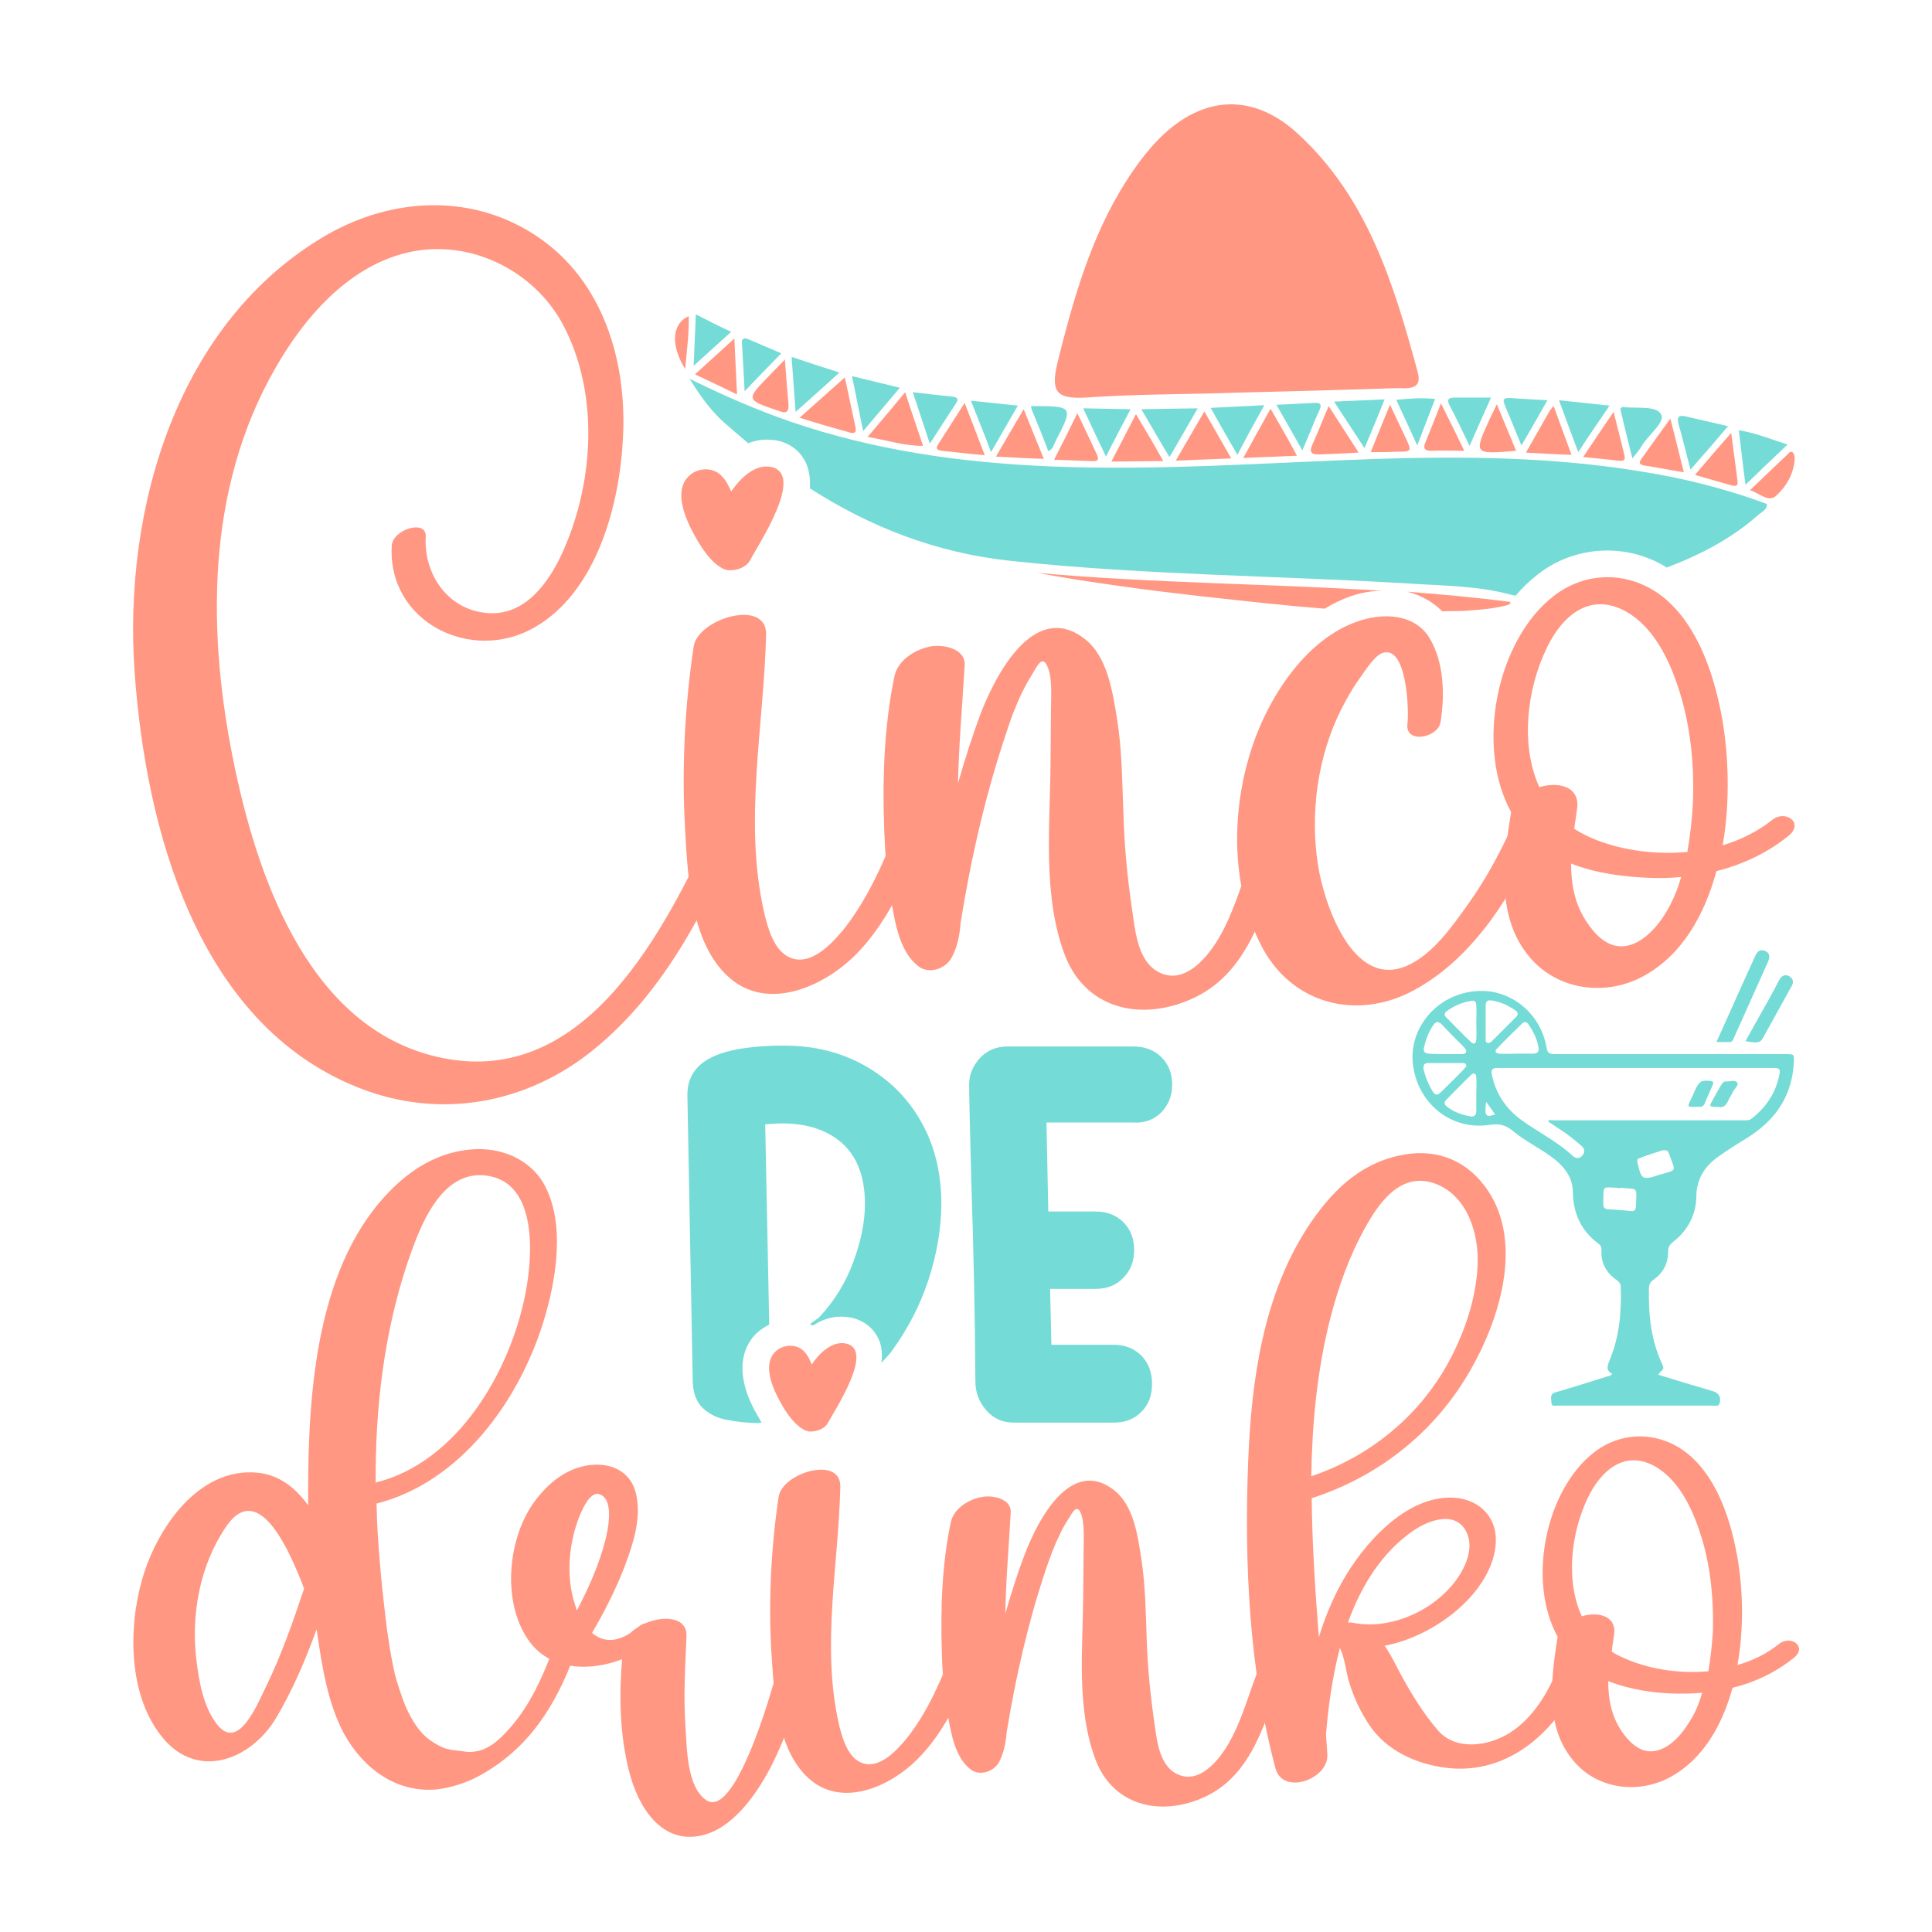 <?xml version="1.0" encoding="utf-8"?>
<!-- Generator: Adobe Illustrator 18.0.0, SVG Export Plug-In . SVG Version: 6.00 Build 0)  -->
<!DOCTYPE svg PUBLIC "-//W3C//DTD SVG 1.1//EN" "http://www.w3.org/Graphics/SVG/1.1/DTD/svg11.dtd">
<svg version="1.1" id="Layer_1" xmlns="http://www.w3.org/2000/svg" xmlns:xlink="http://www.w3.org/1999/xlink" x="0px" y="0px"
	 viewBox="0 0 432 432" enable-background="new 0 0 432 432" xml:space="preserve">
<g>
	<g>
		<path fill="#FF9783" d="M128.5,369.9c-4.3,11.6-10.3,21.1-21.2,27.1c-2.9,1.6-6.3,2.7-9.5,3.1c-9.1,0.9-16.5-4.6-20.8-12.3
			c-3.7-6.8-5-15.2-6.1-22.8c0-0.2-0.1-0.4-0.1-0.7c-2.5,6.9-5.4,13.7-9.1,19.9c-5.6,9.3-17.4,13.9-25.3,4.4
			c-7.7-9.3-7.8-24.4-4.6-35.5c3.2-11.2,12.5-25.1,25.8-23.8c4.9,0.5,8.5,3.4,11.3,7.3c0-0.9,0-1.8,0-2.8c0-22.5,1.8-51.5,19-68.2
			c4.9-4.8,10.8-8.1,17.7-8.6c6.3-0.5,12.8,2.1,16,7.7c5,8.9,2.7,22-0.2,31.2c-5.6,17.8-18.7,35.6-37.2,40.3c0,1.3,0.1,2.5,0.1,3.8
			c0.4,8.1,1.2,16.1,2.2,24.1c0.4,2.8,0.8,5.6,1.4,8.4c0.2,1,0.4,2,0.7,2.9c0,0,0,0.1,0,0.1c0.2,0.6,0.4,1.3,0.6,1.9
			c0.5,1.5,1,3,1.6,4.4c1.3,2.8,2.9,5.6,5.5,7.4c1,0.7,2.2,1.4,3.4,1.8c0.2,0,0.9,0.2,1.3,0.3c0.4,0,1,0.1,1,0.1
			c2,0.2,2.7,0.6,5,0.1c3-0.7,5.6-3.4,7.6-5.8c3.8-4.5,6.4-10,8.5-15.5C124,367.9,129.7,366.9,128.5,369.9z M68,355.2
			c-3.1-8.1-10.1-24.5-17.4-13.9c-5.9,8.6-7.9,19.6-6.7,29.8c0.6,4.9,1.6,10.9,4.9,14.8c4.7,5.5,8.9-5.2,10.7-8.8
			C62.9,370.1,65.5,362.7,68,355.2z M84,331.5c18.3-4.5,30.1-24.8,33.5-42.3c1.6-8.2,2.8-24.6-8.5-26.3c-10.6-1.6-15.3,11.9-18,19.8
			C85.8,298.5,83.9,315,84,331.5z"/>
		<path fill="#FF9783" d="M180.5,370.1c-1.6,8.7-4.2,17.4-8.3,25.3c-3.2,6-8.5,13.7-15.7,15.1c-9,1.7-13.9-6.9-15.8-14.3
			c-2.1-8.1-2.3-16.8-1.6-25.2c-7.1,2.8-15.9,2.5-20.6-3.8c-6.3-8.4-5.1-22.7,0.7-31c3.3-4.7,8-8.5,13.9-8.7c4.4-0.1,8,2,9.1,6.4
			c1.3,5.5-0.6,11.2-2.5,16.3c-2,5.2-4.5,10.1-7.3,14.9c0.1,0.1,0.2,0.2,0.3,0.3c2.8,2.1,5.8,1.4,8.3-0.3c0.5-0.5,1.1-0.9,1.7-1.3
			c0,0,0,0,0,0c0.5-0.4,1-0.7,1.5-0.8c4.2-1.8,9.5-1.5,9.3,2.9c-0.3,6.9-0.7,13.7-0.2,20.6c0.3,4.5,0.3,13.1,4.6,16
			c6.8,4.7,15.7-27.5,16.6-32C175.2,367.7,181.1,366.6,180.5,370.1z M135.3,344.6c0.6-2.3,2.2-9.4-1.3-10.5
			c-2.3-0.7-4.2,4.3-4.8,5.9c-2.1,5.9-2.6,12.9-0.6,18.9c0.1,0.4,0.3,0.8,0.4,1.2C131.6,355.1,133.9,350,135.3,344.6z"/>
		<path fill="#FF9783" d="M173.8,312.2c-1.3-2.5-2.8-6.7-1-9.3c1.7-2.4,5.4-2.7,7.2-0.5c0.7,0.8,1.1,1.7,1.5,2.7c0,0,0,0,0,0
			c1.6-2.4,4.5-5.3,7.6-4.7c6.6,1.3-2.4,14.8-4,17.8c-0.7,1.3-2.5,1.9-3.9,1.9c-0.2,0-0.4,0-0.6-0.1c-0.4-0.1-0.7-0.2-1-0.4
			C177,318.1,175,314.6,173.8,312.2z M219.1,368.3c-3.4,8.8-7.3,18.6-14.2,25.3c-5.8,5.7-15.9,10.4-23.3,4.7
			c-7.9-6.2-8.5-19.5-9.1-28.6c-0.7-11.5-0.1-23.6,1.6-35c0.8-5.4,13.9-9.3,13.8-2.3c-0.4,17.6-4.3,35.7-0.3,53.2
			c0.7,2.9,1.9,7.2,4.9,8.5c3.9,1.7,7.8-2.5,10-5.1c4.9-6,8.1-13.7,10.9-20.8C214.4,365.7,220.3,365.3,219.1,368.3z"/>
		<path fill="#FF9783" d="M287.2,373.5c-4.3,10.6-6.7,23.6-18.5,28.6c-9.6,4.1-20,1.5-23.8-8.8c-4.2-11.3-2.8-24.3-2.7-36.2
			c0-3.4,0.1-6.9,0.1-10.3c0-2.4,0.3-6.4-0.7-8.6c-0.9-2-1.9,0.2-2.8,1.6c-0.7,1.1-1.4,2.3-1.9,3.5c-1.3,2.6-2.3,5.4-3.2,8.1
			c-3.9,11.7-6.6,23.7-8.6,35.9c-0.2,2.3-0.6,4.6-1.7,6.7c-1.1,2.1-4.3,3.2-6.3,1.7c-3.6-2.7-4.4-8.1-5.2-12.3
			c-0.8-4.6-1.2-9.3-1.3-14c-0.3-9.7,0-19.5,2-29c0.7-3.2,4.1-5.2,7.1-5.7c2.2-0.4,6.5,0.4,6.3,3.5c-0.4,7.5-1.1,15.1-1.2,22.6
			c1.3-4.5,2.7-9,4.4-13.4c2.7-7.1,10.1-21.8,19.9-14.2c4.4,3.4,5.3,10.2,6.1,15.3c0.9,5.9,1,12,1.2,17.9c0.2,6.3,0.8,12.4,1.7,18.7
			c0.6,4.1,1.1,10.1,5.6,11.8c5.2,2,9.7-4.4,11.7-8.3c2.7-5.1,4.1-10.8,6.3-16.1C282.8,369.8,288.7,369.8,287.2,373.5z"/>
		<path fill="#FF9783" d="M353.8,374.2c-5.1,12.3-16.1,22.8-30.3,21.1c-6.8-0.8-13.6-3.9-17.4-9.7c-2-3-3.5-6.3-4.5-9.7
			c-0.6-2-0.9-5.2-2-7.4c-1.7,6.5-2.6,13.2-3.1,19.3c0.1,1.5,0.2,3,0.3,4.5c0.3,5.6-10,9.2-11.6,3.1c-5.9-22-7-46-6.1-68.7
			c0.7-17.9,3.3-36.9,13.3-52.3c5-7.6,11.2-14,20.4-16c7.5-1.7,14.4,0.5,19.1,6.7c10.1,13.2,2.3,33.9-6.1,46
			c-7.9,11.4-19.4,19.7-32.5,23.9c0.1,10.4,0.8,20.8,1.6,31.1c1.3-4.3,3-8.4,5.1-12.2c4.7-8.5,14.4-19.7,25.2-19
			c4.7,0.3,8.6,3.3,9.2,8.1c0.6,5.2-2.3,10.5-5.7,14.2c-4.6,5.1-11.8,9.4-19.1,10.8c1.3,1.8,2.3,3.9,3.3,5.8
			c2.4,4.5,5.3,9.3,8.7,13.2c4.1,4.6,11.4,3.4,16.1,0.4c5.1-3.3,8.3-8.7,10.6-14.2C349.5,370.5,355.4,370.5,353.8,374.2z
			 M293.2,330.1c13-4.4,24.1-13.3,30.8-25.7c3.5-6.5,6.1-14.1,6.4-21.6c0.3-7-2.3-15.4-9.4-18.1c-7.7-2.9-12.7,4.2-15.9,10.1
			c-3.5,6.3-5.9,13.2-7.7,20.2C294.5,306.5,293.4,318.2,293.2,330.1z M324.5,354.7c2.5-2.9,5.2-7.7,3.6-11.7
			c-2.2-5.4-8.5-3.2-12-0.8c-7.1,4.9-11.7,12.3-14.7,20.6c0.3,0,0.5,0,0.8,0C310.2,364.5,319.2,360.8,324.5,354.7z"/>
		<path fill="#FF9783" d="M401.1,370.7c-4.1,3.3-8.8,5.5-13.7,6.7c-2.3,8.4-6.6,15.9-13.8,19.9c-7.1,3.9-16.3,2.9-21.7-3.5
			c-6.5-7.6-5.1-18.1-3.7-27.3c0-0.2,0.1-0.3,0.1-0.5c-6.9-12.5-2.7-32.9,8.2-41.3c6.5-5,15.2-4.6,21.4,0.8
			c6.3,5.5,9.2,14.8,10.6,22.8c1.2,6.9,1.5,15.7,0,24c3.5-1,6.7-2.6,9.4-4.8C400.5,365.6,404.2,368.2,401.1,370.7z M380.6,344.2
			c-1.8-6-4.8-13-10.5-16.3c-6.8-3.8-12.1,0.9-15,6.9c-3.8,7.8-5.1,18.6-1.4,26.6c3.7-1.1,7.9-0.1,7.2,4.3c-0.2,1.2-0.4,2.4-0.5,3.6
			c0.7,0.5,1.5,0.9,2.4,1.3c5.6,2.6,12.5,3.7,19.2,3.1c0.5-2.9,0.8-5.9,1-8.7C383.2,358.1,382.6,350.9,380.6,344.2z M380.6,378.5
			c-1.9,0.2-3.8,0.2-5.8,0.2c-5-0.1-10.4-0.9-15.2-2.8c0,4,0.7,7.8,3,11.2c1.5,2.2,3.7,4.5,6.5,4.5c3.6,0,6.7-3.4,8.4-6.2
			C378.9,383.4,379.9,381,380.6,378.5z"/>
	</g>
	<g>
		<path fill="#FF9783" d="M133.1,234.4c-15.1,12.5-34.9,16.1-53.2,8.7c-35.9-14.4-47.3-57.9-49.8-92.8c-2.6-36.6,9.5-78.4,43-97.8
			C88,44,105.9,43.2,120.3,53c14.6,9.9,19.9,27.8,19,44.8c-0.7,14.9-5.8,34.5-19.8,42.5c-14.1,8.1-32.9-1.2-31.9-18.3
			c0.2-3.6,7.8-6,7.6-2c-0.5,8.5,5.1,16.6,14.1,17.1c8.5,0.5,13.8-7.4,16.8-14.3c6.7-15.3,7.8-34.7,0-49.8
			c-6.6-12.8-21.8-20.1-35.9-16.3C77.5,60.1,68,71.1,61.7,82.1c-15.8,27.3-15.5,59.9-9.1,90c5.4,25.5,17.2,58.7,46.5,64.5
			c32.2,6.4,49.7-29,60.8-52.8c1.4-3,7.9-3,6.1,1C157.8,203.1,148.9,221.4,133.1,234.4z"/>
		<path fill="#FF9783" d="M154.5,118.2c-1.5-3-3.3-7.8-1.2-10.9c2-2.9,6.3-3.2,8.4-0.5c0.8,0.9,1.3,2,1.8,3.1c0,0,0,0,0,0
			c1.9-2.8,5.2-6.2,8.9-5.5c7.7,1.6-2.8,17.3-4.7,20.9c-0.8,1.5-2.9,2.3-4.6,2.2c-0.3,0-0.5,0-0.8-0.1c-0.4-0.1-0.8-0.3-1.1-0.5
			C158.3,125.2,156,121.1,154.5,118.2z M207.7,184c-4,10.3-8.6,21.8-16.6,29.7c-6.8,6.7-18.7,12.2-27.3,5.5
			c-9.3-7.3-10-22.9-10.6-33.6c-0.8-13.5-0.1-27.7,1.9-41c0.9-6.3,16.4-10.9,16.2-2.7c-0.5,20.6-5.1,41.9-0.4,62.3
			c0.8,3.4,2.2,8.4,5.7,9.9c4.6,2,9.2-2.9,11.8-6c5.7-7,9.5-16,12.8-24.4C202.2,181.1,209,180.6,207.7,184z"/>
		<path fill="#FF9783" d="M287.6,190.1c-5,12.4-7.8,27.7-21.7,33.5c-11.3,4.8-23.4,1.8-27.9-10.3c-4.9-13.3-3.2-28.6-3.1-42.4
			c0-4,0.1-8.1,0.1-12.1c0-2.8,0.4-7.5-0.9-10c-1.1-2.3-2.3,0.3-3.2,1.8c-0.8,1.3-1.6,2.7-2.3,4.1c-1.5,3.1-2.7,6.3-3.7,9.5
			c-4.6,13.7-7.8,27.8-10.1,42.1c-0.2,2.7-0.7,5.4-2,7.8c-1.3,2.5-5,3.8-7.4,2c-4.2-3.2-5.2-9.5-6.1-14.5c-1-5.4-1.4-10.9-1.6-16.4
			c-0.4-11.3,0-22.9,2.3-34c0.8-3.7,4.8-6.1,8.3-6.7c2.6-0.4,7.6,0.5,7.4,4.2c-0.5,8.8-1.3,17.7-1.5,26.5c1.5-5.3,3.2-10.6,5.1-15.7
			c3.2-8.3,11.9-25.5,23.3-16.6c5.1,4,6.2,12,7.2,18c1.1,6.9,1.1,14,1.4,21c0.2,7.4,0.9,14.6,2,21.9c0.7,4.8,1.3,11.8,6.6,13.9
			c6.1,2.4,11.4-5.2,13.7-9.7c3.1-6,4.8-12.7,7.4-18.9C282.4,185.8,289.3,185.8,287.6,190.1z"/>
		<path fill="#FF9783" d="M344.3,185.9c-5.7,13.7-14.8,28.4-28.3,35.6c-12.7,6.8-27.3,3-34-10.1c-6.7-13.1-6.7-29.4-2.4-43.2
			c3.7-12,12.8-26.5,25.8-29.8c5.1-1.3,11.2-0.7,14.2,4.2c3.3,5.4,3.5,12.8,2.5,18.9c-0.6,3.5-7.9,4.9-7.4,0.4
			c0.4-2.9-0.1-18.2-5.8-15.8c-1.8,0.8-4,4.4-5.1,5.9c-1.5,2.1-2.7,4.3-3.9,6.6c-5.3,10.6-7,23.2-5.2,34.8c1.3,8.4,7.7,28,20,22.5
			c5.6-2.5,10-8.7,13.4-13.5c3.9-5.4,7.1-11.3,9.9-17.4C339.5,181.9,346.1,181.8,344.3,185.9z"/>
		<path fill="#FF9783" d="M399.9,186.9c-4.8,3.9-10.3,6.4-16.1,7.9c-2.7,9.9-7.7,18.7-16.2,23.4c-8.3,4.6-19.1,3.4-25.5-4.1
			c-7.6-8.9-6-21.3-4.3-32c0-0.2,0.1-0.4,0.1-0.5c-8.1-14.7-3.2-38.6,9.6-48.4c7.7-5.9,17.8-5.4,25.1,0.9
			c7.4,6.5,10.8,17.3,12.5,26.7c1.4,8.1,1.8,18.4,0.1,28.2c4.1-1.2,7.8-3.1,11-5.6C399.2,180.9,403.5,184,399.9,186.9z M375.9,155.8
			c-2.1-7.1-5.6-15.3-12.4-19.1c-8-4.4-14.2,1-17.6,8.1c-4.5,9.2-6,21.8-1.7,31.2c4.4-1.3,9.3-0.1,8.4,5.1c-0.2,1.4-0.4,2.8-0.6,4.2
			c0.9,0.6,1.8,1.1,2.8,1.6c6.6,3.1,14.7,4.3,22.5,3.6c0.6-3.5,1-6.9,1.2-10.2C378.9,172.1,378.2,163.7,375.9,155.8z M375.9,196.1
			c-2.3,0.2-4.5,0.3-6.8,0.2c-5.8-0.2-12.2-1-17.8-3.2c0,4.6,0.8,9.2,3.6,13.2c1.7,2.6,4.3,5.3,7.6,5.3c4.2,0,7.8-4,9.8-7.2
			C373.9,201.8,375.1,199,375.9,196.1z"/>
	</g>
	<g>
		<path fill="#75DBD6" d="M259.7,248.7c1.6-1.7,2.4-3.7,2.4-6.2c0-2.5-0.8-4.5-2.4-6.1c-1.6-1.6-3.7-2.4-6.2-2.4h-28.3
			c-2.3,0-4.4,0.8-6,2.5c-1.6,1.7-2.5,3.7-2.5,6c0,2.7,0.2,10.1,0.5,22.2c0.5,14.7,0.8,29.5,0.9,44.2c0,2.4,0.8,4.6,2.4,6.4
			c1.6,1.9,3.7,2.8,6.2,2.8h22.4c2.5,0,4.6-0.8,6.2-2.5c1.6-1.6,2.3-3.7,2.3-6.2c0-2.5-0.8-4.6-2.3-6.2c-1.6-1.6-3.6-2.5-6.2-2.5
			h-14l-0.3-12.5h10.2c2.5,0,4.6-0.8,6.2-2.5c1.6-1.6,2.4-3.7,2.4-6.2c0-2.5-0.8-4.6-2.4-6.2c-1.6-1.6-3.7-2.4-6.2-2.4h-10.6
			l-0.4-19.9h19.3C256,251.2,258.1,250.3,259.7,248.7z M193.4,238.3c-5.3-3-11.3-4.5-18.1-4.5c-5.9,0-10.7,0.6-14.2,1.8
			c-4.9,1.7-7.4,4.7-7.4,9.2l1.2,64.3c0.1,2.5,0.9,4.5,2.3,5.8c1.4,1.3,3.2,2.2,5.4,2.6c2.2,0.4,4.5,0.7,6.9,0.7
			c0.3,0,0.5-0.1,0.8-0.1c-0.6-1.1-1.3-2.2-1.8-3.2c-3.1-6-3.3-11.4-0.6-15.3c1-1.5,2.5-2.6,4.1-3.4l-0.9-44.8
			c1.3-0.1,2.6-0.2,3.9-0.2c5.7,0,10.2,1.6,13.5,4.6c3.3,3.1,4.9,7.6,4.9,13.4c0,4.1-0.9,8.4-2.6,13c-1.7,4.6-4.2,8.6-7.3,12
			c-0.7,0.8-1.6,1.2-2.4,1.9c0.2,0.1,0.5,0.2,0.7,0.3c1.8-1.2,3.9-2,6.3-2c0.4,0,1.7,0.1,2.1,0.2c2.9,0.6,5.1,2.3,6.3,4.9
			c0.7,1.6,0.8,3.4,0.6,5.2c0.8-0.9,1.6-1.6,2.3-2.6c3.5-4.8,6.3-10.1,8.2-15.9s2.9-11.6,2.9-17.4c-0.1-6.9-1.6-12.9-4.6-18.1
			C202.9,245.4,198.7,241.3,193.4,238.3z"/>
	</g>
	<g>
		<path fill="#75DBD6" d="M370.8,307.4c4.2,1.3,8.2,2.5,12.3,3.7c1.3,0.4,1.8,1.5,1.4,2.7c-0.3,0.8-1,0.5-1.5,0.5
			c-7.2,0-14.4,0-21.6,0c-4.4,0-8.7,0-13.1,0c-0.5,0-1.4,0.3-1.4-0.7c0-0.9-0.5-1.9,1-2.3c3.8-1.1,7.6-2.3,11.4-3.5
			c0.4-0.1,0.8-0.1,1.2-0.6c-1.5-0.8-1.1-1.8-0.6-3c2.2-5.3,2.7-10.8,2.5-16.5c0-0.6-0.3-1-0.8-1.4c-2.4-1.6-3.7-3.9-3.5-6.8
			c0-0.7-0.2-1.1-0.8-1.5c-3.7-2.8-5.5-6.6-5.6-11.3c0-3.2-1.7-5.6-4.1-7.5c-2.9-2.3-6.4-3.9-9.3-6.3c-1.6-1.3-2.9-1.7-5.1-1.4
			c-8.8,1.4-16.4-4.9-17.3-13.8c-0.8-8.2,5.8-15.6,14.4-16.1c7.4-0.5,14.2,4.9,15.5,12.6c0.2,1.3,0.7,1.5,1.9,1.5
			c17.2,0,34.3,0,51.5,0c2,0,2,0,1.9,1.9c-0.4,7.7-4.3,13.1-10.7,17c-2,1.2-4,2.5-6,3.9c-3.2,2.2-5.1,5.1-5.1,9.2
			c-0.1,4.1-2,7.5-5.2,10c-0.8,0.6-1.1,1.2-1.1,2.2c0,2.6-1.1,4.7-3.2,6.2c-0.9,0.6-1.1,1.2-1.1,2.2c-0.1,5.8,0.5,11.5,3,16.8
			C372.4,306.4,371.2,306.5,370.8,307.4z M346.1,250.7c0.4-0.4,0.7-0.2,1-0.2c14.2,0,28.5,0,42.7,0c0.7,0,1.3,0.1,1.9-0.4
			c3.3-2.6,5.4-5.8,6.2-9.9c0.2-1,0-1.4-1.1-1.4c-20.7,0-41.3,0-62,0c-1.3,0-1.4,0.5-1.2,1.6c0.9,4.2,3.1,7.4,6.4,9.9
			c3.8,2.8,8.2,4.9,11.7,8.2c0.7,0.6,1.5,0.6,2.1-0.1c0.6-0.7,0.6-1.5-0.1-2.1c-1-0.9-2.1-1.8-3.2-2.6
			C349,252.6,347.5,251.7,346.1,250.7z M323.1,235.7C323.1,235.7,323.1,235.7,323.1,235.7c1.2,0,2.4,0,3.6,0c0.4,0,0.9,0,1.1-0.4
			c0.2-0.5-0.2-0.8-0.4-1.1c-1.7-1.7-3.4-3.4-5.1-5.2c-0.7-0.7-1.2-0.6-1.8,0.2c-1.1,1.6-1.7,3.3-2.1,5.1c-0.2,0.8,0.2,1.3,1.1,1.3
			C320.6,235.7,321.9,235.7,323.1,235.7z M327.9,238.4c-0.1-0.7-0.5-0.7-0.9-0.7c-2.5,0-5.1,0-7.6,0c-0.9,0-1.2,0.4-1.1,1.3
			c0.4,1.8,1.1,3.5,2.1,5.1c0.6,0.9,1.1,0.8,1.8,0.1c1.7-1.7,3.4-3.3,5-5C327.5,238.9,327.7,238.6,327.9,238.4z M339.2,235.6
			C339.2,235.7,339.2,235.7,339.2,235.6c1.2,0,2.4,0,3.6,0c1,0,1.4-0.5,1.2-1.4c-0.3-1.9-1.1-3.5-2.2-5.1c-0.4-0.6-0.9-0.8-1.5-0.2
			c-1.8,1.8-3.7,3.6-5.5,5.5c-0.7,0.7-0.4,1.1,0.5,1.2C336.7,235.7,337.9,235.6,339.2,235.6z M332.2,228.6c0,1.2,0,2.5,0,3.7
			c0,0.4,0,0.8,0.4,0.9c0.4,0.1,0.7-0.1,1-0.4c1.8-1.8,3.6-3.6,5.4-5.4c0.6-0.6,0.4-1.1-0.2-1.5c-1.6-1.1-3.3-1.9-5.3-2.2
			c-0.9-0.1-1.3,0.2-1.3,1.1C332.2,226.1,332.2,227.4,332.2,228.6z M330.1,228.6C330.1,228.6,330.1,228.6,330.1,228.6
			c0-1.2,0.1-2.5,0-3.7c0-0.7-0.2-1.3-1.1-1.1c-2,0.3-3.9,1.1-5.5,2.3c-0.6,0.4-0.6,1-0.1,1.4c1.8,1.8,3.6,3.7,5.5,5.5
			c0.7,0.6,1.1,0.4,1.2-0.5C330.2,231.2,330.1,229.9,330.1,228.6z M330.1,244.7C330.2,244.7,330.2,244.7,330.1,244.7
			c0-1.2,0.1-2.5,0-3.7c0-0.3,0-0.8-0.4-0.9c-0.4-0.2-0.7,0.2-0.9,0.4c-1.8,1.7-3.5,3.5-5.3,5.3c-0.6,0.6-0.7,1.1,0.1,1.7
			c1.5,1.1,3.2,1.8,5.1,2.1c0.9,0.2,1.4-0.2,1.4-1.1C330.1,247.2,330.1,245.9,330.1,244.7z M371.8,257.2c-1.6,0.5-3.5,1.1-5.3,1.8
			c-0.6,0.2-0.4,0.7-0.3,1.2c0.8,3.5,1.1,3.7,4.5,2.6c0.2-0.1,0.5-0.2,0.7-0.2c3.4-1.1,3.4-0.4,1.9-4.3c-0.1-0.2-0.1-0.4-0.2-0.6
			C372.9,257.3,372.5,257.1,371.8,257.2z M361.6,265.6c-3.4-0.2-3-0.4-3.1,2.8c0,0.2,0,0.4,0,0.6c-0.1,0.9,0.3,1.4,1.2,1.4
			c1.6,0.1,3.3,0.2,4.9,0.4c0.9,0.1,1.2-0.3,1.2-1.2c0.2-4.5,0.4-3.6-3.3-4C362.2,265.7,361.9,265.7,361.6,265.6z M332.3,246.4
			c-0.4,3.2-0.1,3.5,2,2.8C333.7,248.3,333.1,247.4,332.3,246.4z"/>
		<path fill="#75DBD6" d="M383.8,233c3-6.6,5.8-13,8.7-19.3c0.4-0.9,1-1.5,2.1-1.1c1.1,0.4,1.2,1.3,0.8,2.3
			c-2.6,5.8-5.2,11.6-7.8,17.4c-0.2,0.5-0.5,0.8-1,0.7C385.6,233,384.8,233,383.8,233z"/>
		<path fill="#75DBD6" d="M390.3,232.8c0.8-1.5,1.7-3,2.5-4.5c1.7-3,3.4-6,5-9.1c0.5-0.9,1.2-1.5,2.3-0.9c1,0.6,1,1.5,0.4,2.4
			c-2.1,3.8-4.2,7.6-6.3,11.4C393.6,233.2,392.9,233.3,390.3,232.8z"/>
		<path fill="#75DBD6" d="M384.2,247.5c-2.1,0-2.1,0-1.2-1.6c0.6-1.1,1.2-2.2,1.8-3.2c0.3-0.4,0.5-0.9,1.1-0.9
			c0.9,0.1,2-0.4,2.5,0.2c0.5,0.6-0.5,1.4-0.9,2.1c-0.3,0.7-0.7,1.2-1,1.9C386,247.1,385.4,247.8,384.2,247.5z"/>
		<path fill="#75DBD6" d="M379,247.5c-1.7,0-1.7,0-1-1.5c0.4-0.8,0.7-1.6,1.1-2.4c0.9-1.9,1.4-2.1,3.4-1.9c0.6,0.1,0.7,0.3,0.5,0.8
			c-0.6,1.5-1.3,2.9-1.9,4.4C380.5,247.9,379.6,247.3,379,247.5z"/>
	</g>
	<g>
		<path fill="#75DBD6" d="M312.2,89.4c1.6,3.4,3,6.5,4.7,10.2c1.5-3.9,2.7-7.1,4-10.4C317.9,88.9,315.2,89.1,312.2,89.4z"/>
		<path fill="#75DBD6" d="M252.8,91.5c-3.7-0.1-7-0.1-10.6-0.2c1.7,3.7,3.3,7,5.1,10.8C249.2,98.3,250.9,95.1,252.8,91.5z"/>
		<path fill="#FF9783" d="M235.7,102.8c3,0.1,5.7,0.2,8.3,0.3c0.8,0,2,0.2,1.3-1.4c-1.4-3-2.8-6-4.4-9.3
			C239.1,96.1,237.5,99.3,235.7,102.8z"/>
		<path fill="#FF9783" d="M320,100.8c2.3-0.1,4.7,0,7.4,0c-1.7-3.6-3.3-6.8-5.2-10.6c-1.3,3.3-2.4,6.1-3.5,8.8
			C318.2,100.2,318.5,100.8,320,100.8z"/>
		<path fill="#75DBD6" d="M267.8,91.3c-4.3,0.1-8.3,0.1-12.6,0.2c2.2,3.7,4.1,7.1,6.3,10.7C263.7,98.5,265.6,95.1,267.8,91.3z"/>
		<path fill="#75DBD6" d="M282.7,90.6c-4.2,0.2-7.9,0.4-12,0.6c2,3.6,3.9,6.9,6,10.5C278.7,97.8,280.6,94.4,282.7,90.6z"/>
		<path fill="#FF9783" d="M284.1,91.4c-2.1,3.7-4,7.2-6.1,11c4.2-0.2,7.8-0.3,12-0.5C288,98.1,286.1,94.9,284.1,91.4z"/>
		<path fill="#FF9783" d="M254,92.6c-1.9,3.7-3.6,7-5.5,10.6c4,0,7.5-0.1,11.6-0.1C258,99.3,256.1,96.1,254,92.6z"/>
		<path fill="#FF9783" d="M269.3,92c-2.2,3.8-4.2,7.2-6.4,11c4.3-0.2,8.1-0.3,12.4-0.5C273.2,98.8,271.3,95.5,269.3,92z"/>
		<path fill="#75DBD6" d="M328.6,99.7c1.7-3.9,3.2-7.2,4.8-10.8c-2.9,0-5.5,0-8.1,0c-1.6,0-1.8,0.5-1.1,1.9
			C325.7,93.6,327,96.4,328.6,99.7z"/>
		<path fill="#75DBD6" d="M399.7,99.4c-3.8-1.2-7.1-2.6-10.9-3.2c0.5,4,0.9,7.8,1.5,12.2C393.6,105.2,396.5,102.4,399.7,99.4z"/>
		<path fill="#75DBD6" d="M367.1,99.7c1.5-2.5,5.4-5.4,4.3-7.1c-1.2-2-5.6-1.2-8.6-1.6c-0.1,0-0.3,0.2-0.5,0.4
			c0.8,3.5,1.7,7,2.7,11.1C366,101.2,366.7,100.5,367.1,99.7z"/>
		<path fill="#75DBD6" d="M386.4,95.3c-3.5-0.8-6.5-1.5-9.5-2.2c-1.4-0.3-2,0-1.6,1.6c0.9,3.2,1.7,6.5,2.7,10.3
			C381,101.6,383.6,98.6,386.4,95.3z"/>
		<path fill="#FF9783" d="M367.7,104.1c2.8,0.4,5.6,1,8.8,1.5c-1-4-1.9-7.7-3-12c-2.4,3.3-4.4,6.1-6.4,8.9
			C366.5,103.3,366.4,103.9,367.7,104.1z"/>
		<path fill="#FF9783" d="M387.1,108.5c1,0.3,1.6,0.2,1.4-1c-0.4-3.4-0.9-6.7-1.4-10.7c-2.9,3.3-5.4,6.2-8.1,9.4
			C382.1,107.1,384.6,107.8,387.1,108.5z"/>
		<path fill="#75DBD6" d="M295,91.8c0.7-1.5,0.1-1.8-1.2-1.7c-2.6,0.1-5.3,0.3-8.4,0.4c2,3.5,3.8,6.6,5.8,10.2
			C292.7,97.4,293.7,94.5,295,91.8z"/>
		<path fill="#FF9783" d="M361.7,103c1,0.1,1.9,0.2,1.5-1.3c-0.7-3-1.5-6-2.4-9.6c-2.4,3.5-4.4,6.5-6.8,10.1
			C357,102.5,359.4,102.7,361.7,103z"/>
		<path fill="#FF9783" d="M339,100.8c-1.4-3.3-2.7-6.6-4.3-10.4c-0.7,1.5-1.2,2.4-1.6,3.3C329.5,101.6,329.5,101.6,339,100.8z"/>
		<path fill="#75DBD6" d="M346,89.5c-3-0.2-5.7-0.3-8.3-0.5c-0.9,0-1.9-0.1-1.3,1.4c1.2,2.9,2.4,5.8,3.8,9.2
			C342.3,96,344.1,92.9,346,89.5z"/>
		<path fill="#FF9783" d="M351.4,101.7c-1.4-3.7-2.6-7.1-4-10.9c-0.5,0.5-0.7,0.8-0.9,1.1c-1.7,3-3.4,6-5.3,9.3
			C344.8,101.4,348,101.6,351.4,101.7z"/>
		<path fill="#75DBD6" d="M359.9,90.7c-3.9-0.4-7.3-0.8-11.3-1.2c1.5,4.1,2.8,7.6,4.3,11.6C355.3,97.4,357.5,94.2,359.9,90.7z"/>
		<path fill="#FF9783" d="M174.2,91.9c1.9,0.7,2.2,0,2.1-1.7c-0.3-3-0.5-6.1-0.8-9.8c-1.4,1.4-2.3,2.4-3.3,3.4
			C166.7,89.4,166.7,89.4,174.2,91.9z"/>
		<path fill="#FF9783" d="M153.2,82.5c0.4-4.3,0.9-8,0.8-11.8C150,72.5,150.1,77.5,153.2,82.5z"/>
		<path fill="#FF9783" d="M164.8,88.2c-0.2-4.3-0.4-8.1-0.6-12.5c-3.2,2.9-5.9,5.4-8.8,8C158.6,85.2,161.5,86.6,164.8,88.2z"/>
		<path fill="#75DBD6" d="M155.6,70.3c-0.2,4-0.3,7.4-0.5,11.5c3.1-2.8,5.6-5.1,8.4-7.6C160.9,73,158.5,71.8,155.6,70.3z"/>
		<path fill="#75DBD6" d="M187.7,83.3c-3.8-1.2-7.1-2.3-10.7-3.5c0.3,4.2,0.6,8,0.9,12.3C181.4,89,184.4,86.3,187.7,83.3z"/>
		<path fill="#75DBD6" d="M174.7,79c-2.6-1.1-5.1-2.2-7.5-3.2c-0.8-0.3-1.4-0.1-1.3,0.9c0.2,3.4,0.4,6.8,0.6,10.8
			C169.4,84.4,172,81.8,174.7,79z"/>
		<path fill="#FF9783" d="M268.3,133.3c9.3,1,18.6,2.1,27.9,2.8c2.5-1.5,5.1-2.7,7.9-3.4c1.7-0.4,3.4-0.6,5-0.6
			c-25.7-1.6-51.5-1.7-77.2-4C244,130.3,256.1,131.9,268.3,133.3z"/>
		<path fill="#FF9783" d="M190,96.7c0.9,0.3,1.6,0.1,1.3-1.1c-0.8-3.6-1.5-7.2-2.4-11.2c-3.5,3.1-6.6,5.9-10.1,9
			C182.8,94.7,186.4,95.7,190,96.7z"/>
		<path fill="#FF9783" d="M400.9,101.2c-0.5-0.5-0.9,0.1-1.2,0.4c-2.7,2.6-5.5,5.2-8.4,8c2.2,0.7,4.1,2.8,5.8,1.3
			c2.3-2.1,4-4.9,4.2-8.3C401.3,102.1,401.2,101.5,400.9,101.2z"/>
		<path fill="#75DBD6" d="M308.2,102.6c-24.3,0.8-48.7,2.7-73,1.7c-19.9-0.8-39.4-3.5-58.4-10c-7.5-2.6-14.7-5.7-22.6-9.6
			c2.4,3.9,4.7,7,7.4,9.5c1.9,1.7,3.8,3.3,5.7,4.9c1.3-0.5,2.7-0.8,4.2-0.8c0.4,0,1.8,0.1,2.2,0.2c3.1,0.6,5.4,2.5,6.6,5.2
			c0.7,1.7,0.9,3.5,0.8,5.5c13.4,8.6,28.1,14.4,44.8,16.2c29.7,3.2,59.6,3.3,89.5,5.1c7.6,0.5,15.3,0.5,22.5,2.5
			c0.4,0.1,0.7,0.1,1,0.2c1.5-1.8,3.2-3.4,5-4.8c4.5-3.5,9.9-5.3,15.5-5.3c4.7,0,9.3,1.3,13.3,3.8c7.4-2.8,14.4-6.4,20.5-11.8
			c0.8-0.7,1.9-1.1,1.9-2.4c-9.4-3.5-19.1-5.9-28.9-7.4C347,102.2,327.6,102,308.2,102.6z"/>
		<path fill="#FF9783" d="M303.8,101.2c-2.3-3.5-4.3-6.7-6.7-10.4c-1.4,3.2-2.4,5.9-3.6,8.5c-0.9,1.9-0.2,2.4,1.7,2.3
			C297.9,101.5,300.6,101.4,303.8,101.2z"/>
		<path fill="#FF9783" d="M322.5,136.7c2.1-0.1,4.2,0,6.2-0.2c2.9-0.2,5.9-0.5,8.7-1.3c0.2-0.2,0.3-0.4,0.4-0.6
			c-7.7-1-15.5-1.7-23.2-2.3C317.8,133.1,320.4,134.6,322.5,136.7z"/>
		<path fill="#FF9783" d="M233.4,102.6c-1.5-3.7-2.9-7.1-4.5-11.1c-2.2,3.7-4.1,7-6.2,10.6C226.6,102.3,229.9,102.5,233.4,102.6z"/>
		<path fill="#75DBD6" d="M234.4,100.9c1.1-0.5,1.2-1.4,1.6-2.2c4.1-7.9,4-7.9-5.5-7.9c0.2,0.6,0.2,1,0.4,1.3
			C232.1,95,233.3,97.9,234.4,100.9z"/>
		<path fill="#FF9783" d="M242.7,88.9c11.2-0.8,22.5-0.7,33.8-1.1c11.8-0.3,23.6-0.6,35.4-1c2.3-0.1,6.3,0.8,5.1-3.6
			c-5.3-19.6-11.2-39-26.8-53.3c-10-9.2-21.2-8.6-30.8,0.9c-2.9,2.9-5.5,6.4-7.7,9.9C243.9,53,240,66.9,236.5,80.9
			C235,87.2,235.8,89.3,242.7,88.9z"/>
		<path fill="#FF9783" d="M314.2,97.7c-1-2.2-2.1-4.4-3.4-7.2c-1.6,3.9-2.9,7.1-4.3,10.6c2.1,0,3.9,0,5.7-0.1
			C315.7,101,315.8,101,314.2,97.7z"/>
		<path fill="#75DBD6" d="M201.2,86.7c-3.7-0.9-7-1.7-10.7-2.6c0.9,4.2,1.6,8,2.5,12.3C195.9,93,198.4,90,201.2,86.7z"/>
		<path fill="#75DBD6" d="M309.6,89.3c-3.9,0.2-7.4,0.3-11.3,0.5c2.4,3.7,4.5,6.9,6.8,10.4C306.7,96.4,308.1,93.1,309.6,89.3z"/>
		<path fill="#75DBD6" d="M227.6,90.7c-3.7-0.4-6.8-0.7-10.5-1.1c1.6,4,3,7.5,4.5,11.5C223.8,97.3,225.6,94.1,227.6,90.7z"/>
		<path fill="#75DBD6" d="M213.7,90.3c0.6-0.9,0.6-1.4-0.6-1.6c-2.9-0.3-5.8-0.6-9-1c1.2,3.6,2.4,7.2,3.8,11.5
			C210.1,95.9,211.8,93.1,213.7,90.3z"/>
		<path fill="#FF9783" d="M206.4,99.7c-1.4-4.2-2.7-7.9-4-12c-2.9,3.5-5.5,6.6-8.4,10C198.3,98.4,202,99.7,206.4,99.7z"/>
		<path fill="#FF9783" d="M210.6,100.8c3.1,0.3,6.2,0.7,9.6,1c-1.5-4-2.9-7.5-4.5-11.7c-2.1,3.3-3.9,6.1-5.7,8.9
			C209.4,99.9,209,100.6,210.6,100.8z"/>
	</g>
</g>
</svg>

